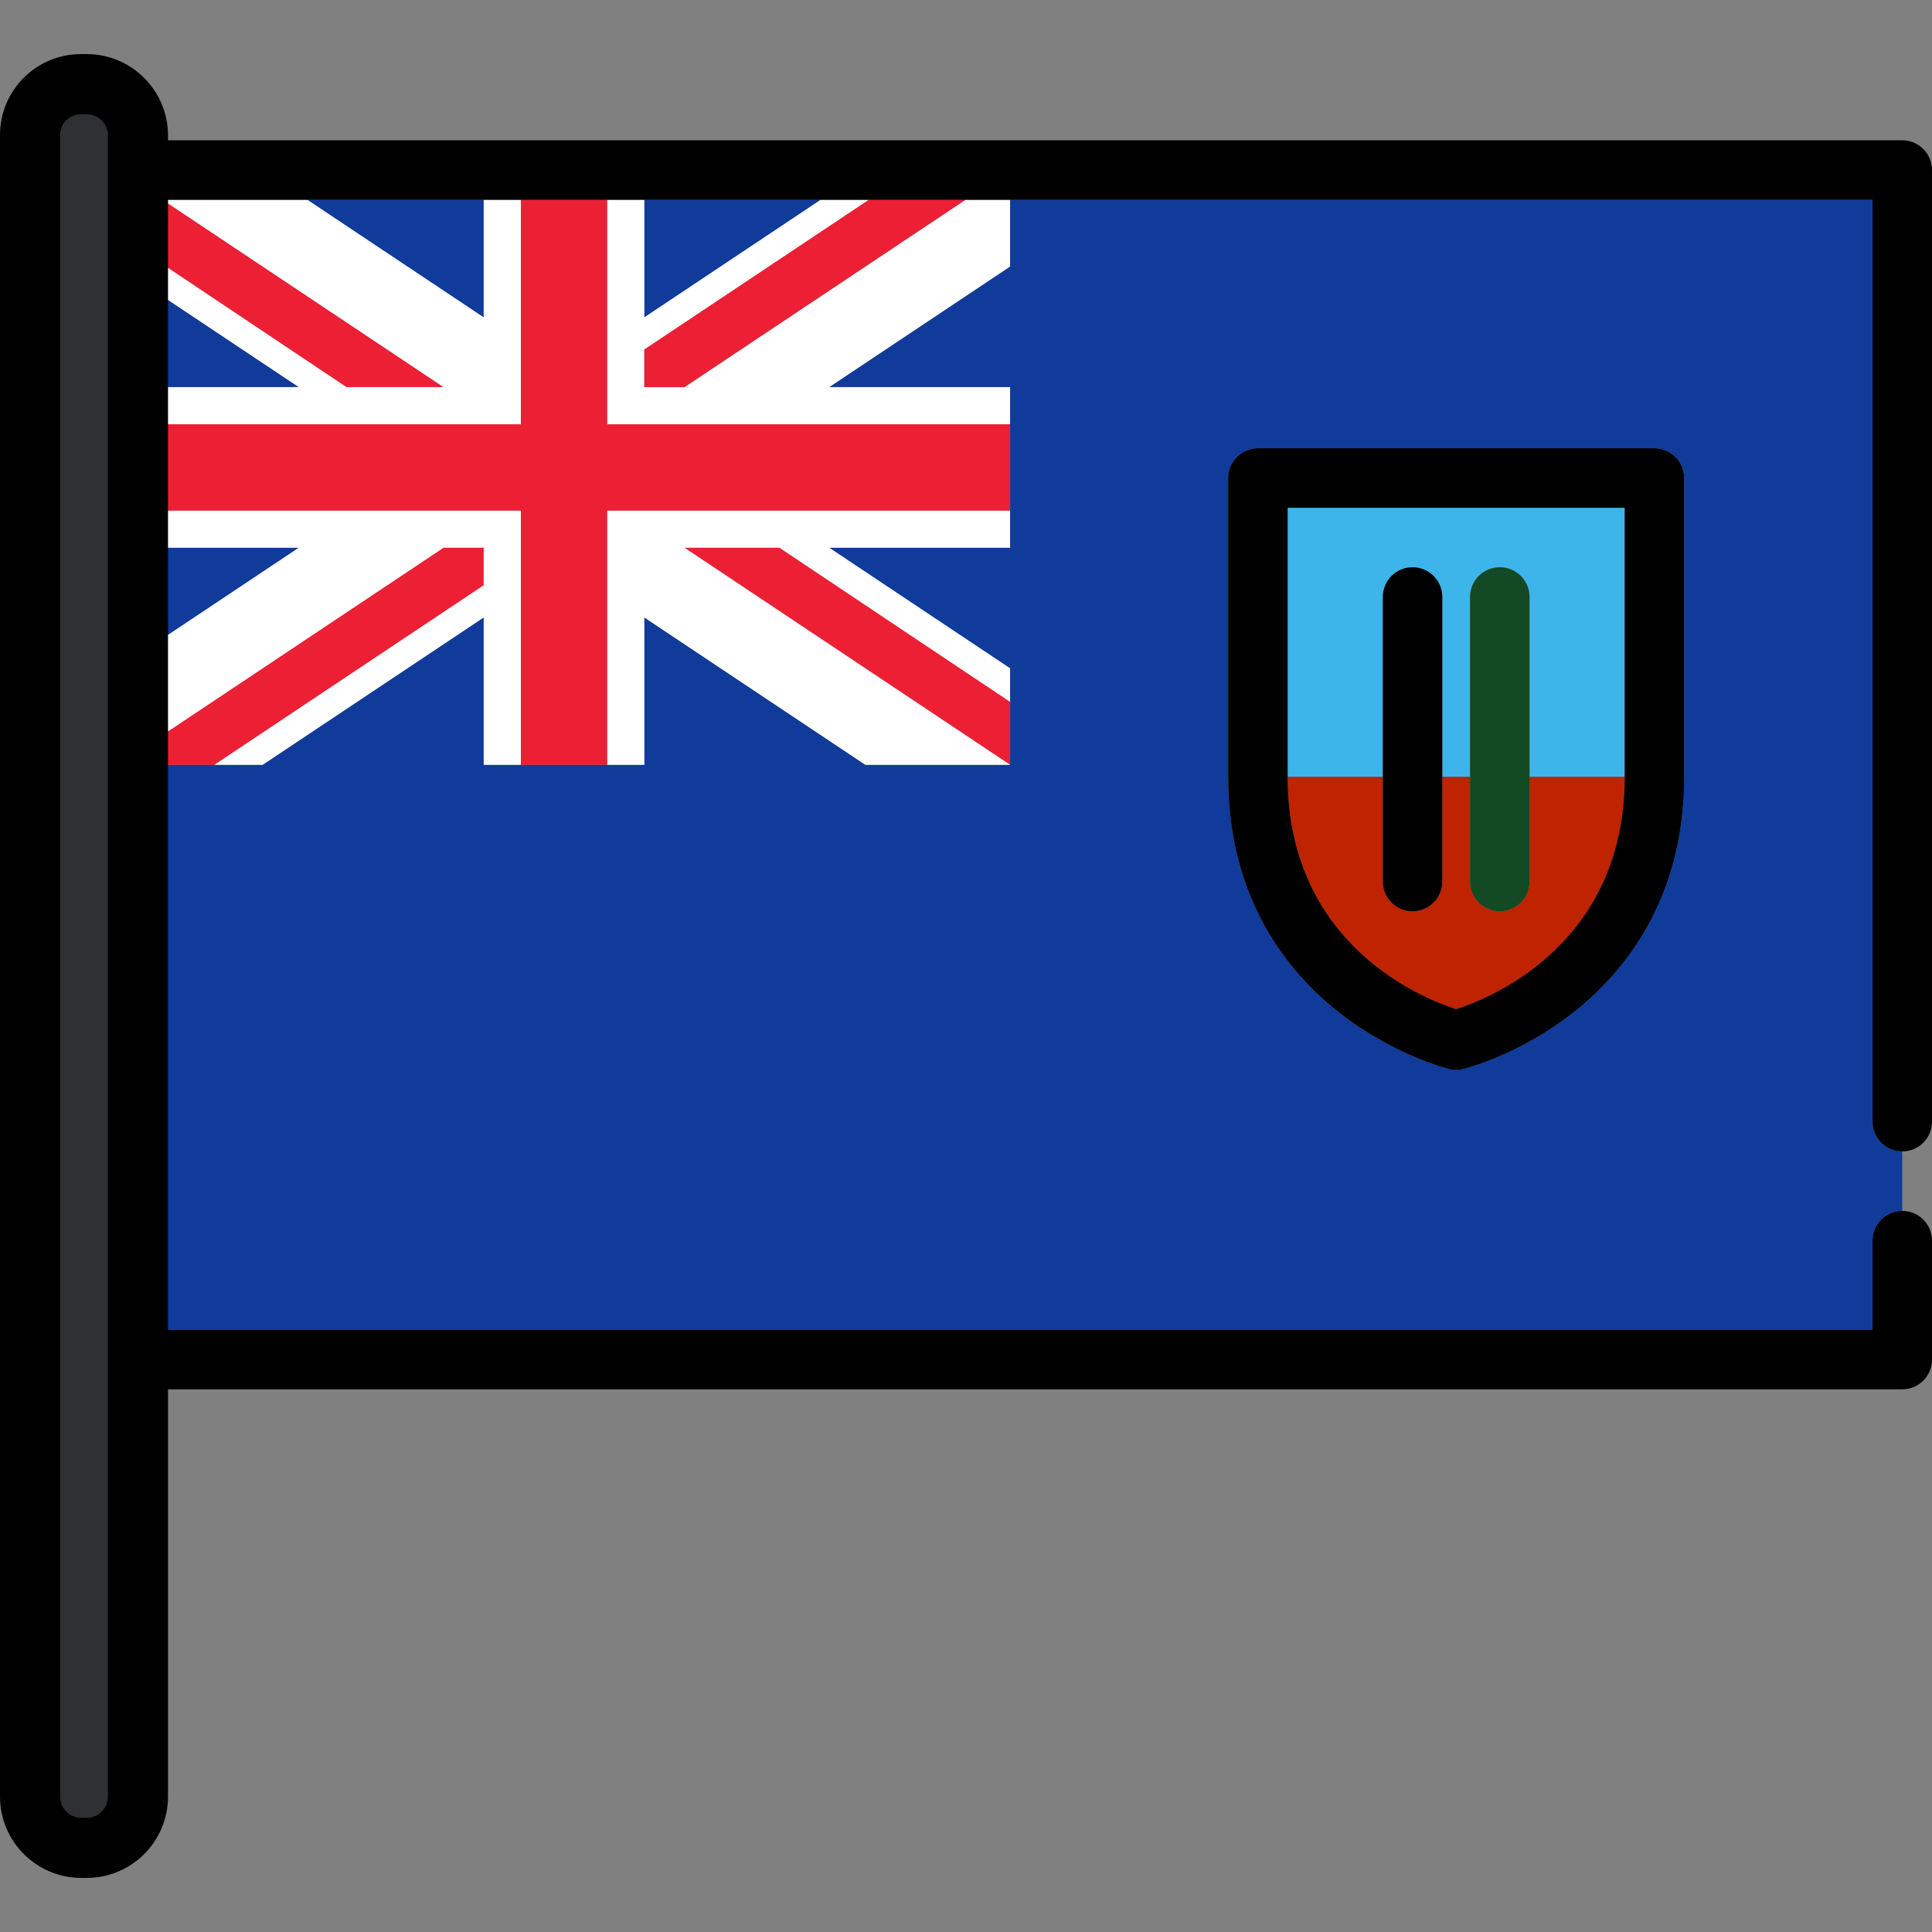 <?xml version="1.0" encoding="iso-8859-1"?>
<!-- Uploaded to: SVG Repo, www.svgrepo.com, Generator: SVG Repo Mixer Tools -->
<svg height="800px" width="800px" version="1.1" id="Layer_1" xmlns="http://www.w3.org/2000/svg" xmlns:xlink="http://www.w3.org/1999/xlink" 
	 viewBox="0 0 512 512" xml:space="preserve">
<rect x="0" y="0" width="512" height="512" fill="#808080" stroke="none"/>
<g>
	<polygon style="fill:#103B9B;" points="128.189,52.941 81.434,52.941 128.189,84.11 	"/>
	<polygon style="fill:#103B9B;" points="39.132,75.888 39.132,102.592 79.188,102.592 	"/>
	<polygon style="fill:#103B9B;" points="217.501,52.941 170.747,52.941 170.747,84.11 	"/>
	<polygon style="fill:#103B9B;" points="39.132,145.15 39.132,171.855 79.188,145.15 	"/>
	<path style="fill:#103B9B;" d="M496.237,297.256V52.941H267.685v17.693l-47.937,31.958h47.937v9.851v22.855v9.851h-47.937
		l47.937,31.959v8.889v16.686h-38.361l-58.577-39.051v39.051h-9.851H138.04h-9.851v-39.051l-58.577,39.051H56.825H39.132v149.742
		h457.106v-23.643c0-4.353,3.528-7.881,7.881-7.881v-15.762C499.765,305.137,496.237,301.608,496.237,297.256z M446.324,205.856
		c0,32.508-15.919,51.872-29.274,62.393c-14.307,11.269-28.654,14.904-29.257,15.054c-0.62,0.154-1.256,0.231-1.891,0.231
		c-0.635,0-1.269-0.076-1.891-0.231c-0.603-0.15-14.949-3.785-29.256-15.054c-13.356-10.522-29.275-29.886-29.275-62.393v-79.174
		c0-4.352,3.528-7.881,7.882-7.881h105.082c4.353,0,7.881,3.529,7.881,7.881L446.324,205.856L446.324,205.856z"/>
</g>
<polygon style="fill:#FFFFFF;" points="181.386,102.592 170.747,102.592 170.747,92.64 230.29,52.941 217.501,52.941 170.747,84.11 
	170.747,52.941 160.895,52.941 160.895,112.444 267.685,112.444 267.685,102.592 219.748,102.592 267.685,70.634 267.685,52.941 
	255.863,52.941 "/>
<g>
	<polygon style="fill:#ED1F34;" points="181.386,145.15 267.685,202.683 267.685,185.996 206.56,145.15 	"/>
	<polygon style="fill:#ED1F34;" points="117.549,102.592 43.072,52.941 39.132,52.941 39.132,67.388 91.811,102.592 	"/>
	<polygon style="fill:#ED1F34;" points="128.189,145.15 117.549,145.15 39.132,197.428 39.132,202.683 56.825,202.683 
		128.189,155.107 	"/>
	<polygon style="fill:#ED1F34;" points="170.747,102.592 181.386,102.592 255.863,52.941 230.29,52.941 170.747,92.64 	"/>
</g>
<g>
	<polygon style="fill:#FFFFFF;" points="138.04,135.299 39.132,135.299 39.132,145.15 79.188,145.15 39.132,171.855 39.132,197.428 
		117.549,145.15 128.189,145.15 128.189,155.107 56.825,202.683 69.612,202.683 128.189,163.631 128.189,202.683 138.04,202.683 	
		"/>
	<polygon style="fill:#FFFFFF;" points="138.04,112.444 138.04,52.941 128.189,52.941 128.189,84.11 81.434,52.941 43.072,52.941 
		117.549,102.592 91.811,102.592 39.132,67.388 39.132,75.888 79.188,102.592 39.132,102.592 39.132,112.444 	"/>
	<polygon style="fill:#FFFFFF;" points="160.895,135.299 160.895,202.683 170.747,202.683 170.747,163.631 229.324,202.683 
		267.685,202.683 181.386,145.15 206.56,145.15 267.685,185.996 267.685,177.107 219.748,145.15 267.685,145.15 267.685,135.299 	
		"/>
</g>
<polygon style="fill:#ED1F34;" points="160.895,112.444 160.895,52.941 138.04,52.941 138.04,112.444 39.132,112.444 
	39.132,135.299 138.04,135.299 138.04,202.683 160.895,202.683 160.895,135.299 267.685,135.299 267.685,112.444 "/>
<path style="fill:#3DB4EA;" d="M366.461,158.207c0-4.353,3.528-7.881,7.881-7.881c4.354,0,7.882,3.529,7.882,7.881v47.649h7.356
	v-47.649c0-4.353,3.528-7.881,7.881-7.881s7.882,3.529,7.882,7.881v47.649h25.219l0,0v-71.293h-89.32v71.293l0,0h25.22
	L366.461,158.207L366.461,158.207z"/>
<path style="fill:#BF2300;" d="M385.901,267.446c8.884-2.846,44.66-17.076,44.66-61.589h-25.219v27.764
	c0,4.353-3.529,7.881-7.882,7.881s-7.881-3.529-7.881-7.881v-27.764h-7.356v27.764c0,4.353-3.528,7.881-7.882,7.881
	c-4.353,0-7.881-3.529-7.881-7.881v-27.764h-25.22C341.242,250.37,377.018,264.6,385.901,267.446z"/>
<path d="M438.443,118.801H333.361c-4.354,0-7.882,3.529-7.882,7.881v79.174c0,32.508,15.919,51.872,29.275,62.393
	c14.307,11.269,28.653,14.904,29.256,15.054c0.621,0.154,1.257,0.231,1.891,0.231c0.636,0,1.27-0.076,1.891-0.231
	c0.603-0.15,14.95-3.785,29.257-15.054c13.354-10.522,29.274-29.886,29.274-62.393v-79.174
	C446.324,122.33,442.796,118.801,438.443,118.801z M341.242,205.856v-71.293h89.32v71.293l0,0c0,44.513-35.776,58.743-44.66,61.589
	C377.018,264.6,341.242,250.37,341.242,205.856L341.242,205.856z"/>
<path d="M374.342,150.326c-4.353,0-7.881,3.529-7.881,7.881v47.649v27.764c0,4.353,3.528,7.881,7.881,7.881
	c4.354,0,7.882-3.529,7.882-7.881v-27.764v-47.649C382.224,153.854,378.696,150.326,374.342,150.326z"/>
<path style="fill:#134923;" d="M397.461,150.326c-4.353,0-7.881,3.529-7.881,7.881v47.649v27.764c0,4.353,3.528,7.881,7.881,7.881
	s7.882-3.529,7.882-7.881v-27.764v-47.649C405.343,153.854,401.814,150.326,397.461,150.326z"/>
<path d="M496.237,328.781v23.643H39.132V202.683v-5.254v-25.575V145.15v-9.851v-22.855v-9.851V75.888v-8.5V52.941h3.94h38.362
	h46.756h9.851h22.855h9.851h46.755h12.788h25.573h11.822h228.553v244.315c0,4.352,3.528,7.881,7.881,7.881
	c4.354,0,7.882-3.529,7.882-7.881V45.059c0-4.353-3.528-7.881-7.882-7.881H31.25c-4.352,0-7.881,3.529-7.881,7.881v315.245
	c0,4.353,3.529,7.881,7.881,7.881h472.868c4.354,0,7.882-3.529,7.882-7.881v-31.524c0-4.353-3.528-7.881-7.882-7.881
	C499.765,320.9,496.237,324.427,496.237,328.781z"/>
<path style="fill:#2E3033;" d="M21.536,488.1c-6.603,0-11.976-5.373-11.976-11.976V35.766c0-6.542,5.323-11.865,11.865-11.865h1.565
	c6.604,0,11.976,5.373,11.976,11.976v440.247c0,6.604-5.373,11.976-11.976,11.976h-1.454V488.1z"/>
<path d="M22.99,14.34h-1.565C9.611,14.34,0,23.951,0,35.766v440.358C0,488,9.661,497.66,21.536,497.66h1.453
	c11.876,0,21.536-9.661,21.536-21.536V35.876C44.526,24.001,34.865,14.34,22.99,14.34z M28.592,476.124
	c0,3.089-2.513,5.602-5.602,5.602h-1.453c-3.089,0-5.602-2.513-5.602-5.602V35.766c0-3.028,2.463-5.492,5.492-5.492h1.565
	c3.089,0,5.602,2.513,5.602,5.602v440.248H28.592z"/>
</svg>